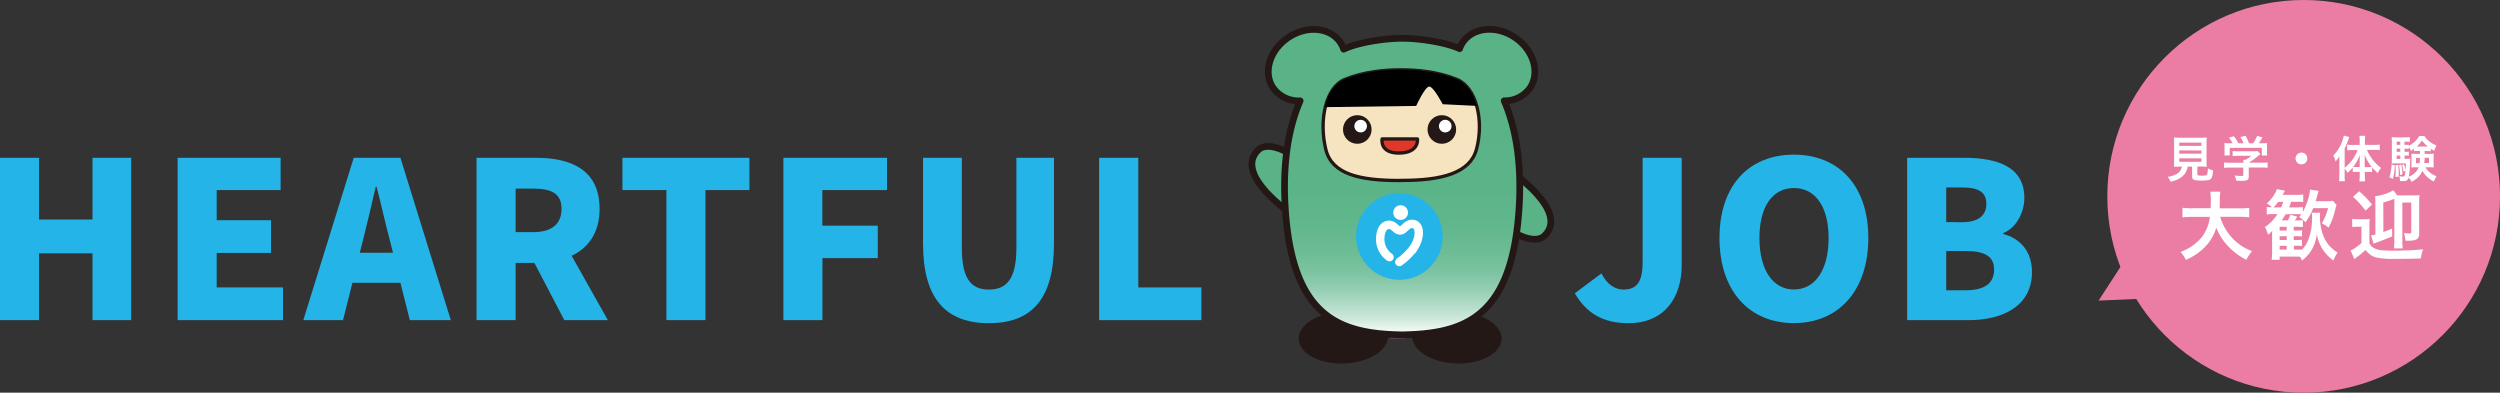 <svg xmlns="http://www.w3.org/2000/svg" xmlns:xlink="http://www.w3.org/1999/xlink" viewBox="0 0 966.35 151.79"><rect x="0" y="0" width="966.35" height="151.79" fill="#333333" stroke="none"/><defs><style>.cls-1{fill:#24b4e7;}.cls-2{fill:#59b387;}.cls-2,.cls-5,.cls-6,.cls-8{stroke:#231815;stroke-linejoin:round;}.cls-2,.cls-5,.cls-6,.cls-8,.cls-9{stroke-linecap:round;}.cls-2,.cls-4,.cls-5{stroke-width:2.6px;}.cls-3{fill:#231815;}.cls-4,.cls-9{fill:none;stroke-miterlimit:10;}.cls-4{stroke:#d66399;}.cls-5{fill:url(#linear-gradient);}.cls-6{fill:#f6e4c1;}.cls-6,.cls-8{stroke-width:1.3px;}.cls-7{fill:#fff;}.cls-8{fill:#e03828;}.cls-9{stroke:#fff;stroke-width:3.25px;}.cls-10{fill:#eb7da4;}</style><linearGradient id="linear-gradient" x1="541.76" y1="129.43" x2="541.76" y2="11.33" gradientUnits="userSpaceOnUse"><stop offset="0" stop-color="#fff"/><stop offset="0.01" stop-color="#f4faf7"/><stop offset="0.05" stop-color="#d0e9dd"/><stop offset="0.1" stop-color="#b0dbc6"/><stop offset="0.15" stop-color="#94ceb2"/><stop offset="0.2" stop-color="#7ec4a2"/><stop offset="0.27" stop-color="#6dbc96"/><stop offset="0.35" stop-color="#62b78d"/><stop offset="0.47" stop-color="#5bb488"/><stop offset="0.79" stop-color="#59b387"/></linearGradient></defs><g id="レイヤー_2" data-name="レイヤー 2"><g id="レイヤー_1-2" data-name="レイヤー 1"><path class="cls-1" d="M0,61H15.1V84.86H35.76V61H50.7v62.75H35.76V97.93H15.1v25.81H0Z"/><path class="cls-1" d="M68.66,61h39.81V73.47H83.76V85.11h21V97.76h-21v13.33H109.4v12.65H68.66Z"/><path class="cls-1" d="M154.78,109.32H136.22l-3.63,14.42H117.24L136.73,61h18.05l19.48,62.75H158.41Zm-2.87-11.64-1.35-5.32c-1.69-6.24-3.29-13.74-5-20.16h-.33c-1.52,6.58-3.21,13.92-4.81,20.16l-1.35,5.32Z"/><path class="cls-1" d="M218.12,123.74l-11.55-22.1h-7.26v22.1h-15.1V61h23c13.41,0,24.55,4.55,24.55,19.73,0,9.2-4.3,15.1-10.8,18.14l14,24.88Zm-18.81-34h6.75c7.17,0,11-3.12,11-9s-3.8-7.84-11-7.84h-6.75Z"/><path class="cls-1" d="M257.6,73.47h-17V61h49.09V73.47h-17v50.27H257.6Z"/><path class="cls-1" d="M302.81,61h40.06V73.47h-25V87.22h21.42V99.79H317.91v23.95h-15.1Z"/><path class="cls-1" d="M356.79,94.22V61h15V95.82c0,11.9,3.55,16.11,10.46,16.11s10.63-4.21,10.63-16.11V61H407.4V94.22c0,21.17-8.44,30.7-25.14,30.7S356.79,115.39,356.79,94.22Z"/><path class="cls-1" d="M424.86,61H440v50.1h24.37v12.65H424.86Z"/><path class="cls-1" d="M608.73,113.37,619,105.69c2.19,4.3,5.4,6.24,8.43,6.24,4.9,0,7.51-2.44,7.51-10.62V61h15.1v41.5c0,12.31-6.5,22.43-20.58,22.43C619.69,124.92,613.28,121.13,608.73,113.37Z"/><path class="cls-1" d="M664.65,92c0-20.58,11.64-32.22,28.76-32.22S722.18,71.53,722.18,92s-11.64,32.89-28.77,32.89S664.65,112.61,664.65,92Zm42.18,0c0-12.15-5.15-19.32-13.42-19.32S680.09,79.88,680.09,92s5.06,19.9,13.32,19.9S706.83,104.26,706.83,92Z"/><path class="cls-1" d="M737.19,61h21.93c13,0,23.37,3.45,23.37,15.52,0,5.56-3.12,11.64-8.19,13.58v.33c6.33,1.69,11.14,6.41,11.14,14.77,0,12.82-10.88,18.55-24.55,18.55h-23.7Zm21.34,24.88c6.41,0,9.28-2.78,9.28-7.09,0-4.47-2.95-6.32-9.28-6.32h-6.24V85.87Zm1.27,26.32c7.25,0,11-2.62,11-8,0-5.14-3.63-7.17-11-7.17h-7.51v15.19Z"/><path class="cls-2" d="M499.27,82.73s-22.55-15.17-13-24.69c4.43-4.4,14.26,2.58,14.26,2.58"/><path class="cls-2" d="M584.11,66.34s22.55,15.18,13,24.7c-4.44,4.4-14.26-2.58-14.26-2.58"/><path class="cls-3" d="M536.49,129.89c.19,5.52-7.38,10.27-16.91,10.6s-17.41-3.87-17.6-9.4,7.37-10.27,16.9-10.61S536.29,124.36,536.49,129.89Z"/><path class="cls-3" d="M545.9,129.89c-.19,5.52,7.37,10.27,16.9,10.6s17.41-3.87,17.6-9.4-7.37-10.27-16.9-10.61S546.09,124.36,545.9,129.89Z"/><path class="cls-4" d="M543.07,129.46c-1,0-1.88,0-2.81,0s-1.86,0-2.81,0Z"/><path class="cls-5" d="M585.63,14.51c-7.17-4.87-16.21-4-20.19,1.82a10.59,10.59,0,0,0-1.24,2.47c-5.51-2.49-15.54-4-22.23-4-6.84,0-17.17,1.62-22.59,4.21a10.8,10.8,0,0,0-1.3-2.64c-4-5.87-13-6.69-20.19-1.82s-9.75,13.56-5.77,19.43a12.14,12.14,0,0,0,10.43,5c-4.38,10.14-7.21,24.54-5.53,44.45,3.35,39.63,21.39,45.63,45,46,23.56-.41,41.6-6.41,44.94-46,1.68-19.91-1.15-34.32-5.53-44.46a12,12,0,0,0,10-5C595.38,28.07,592.8,19.37,585.63,14.51Z"/><circle class="cls-1" cx="540.91" cy="91.4" r="16.75"/><path class="cls-6" d="M542.12,69.73c15.16,0,26.1-2.82,28.59-12,3-11,0-23.9-7.52-27S547.54,27,541.48,27s-14.21.65-21.71,3.74-10,16.08-7.27,27.1c2.38,9.54,13.18,11.93,28.34,11.93Z"/><path d="M552.46,33.46c1.67,0,5.2,6.83,5.2,6.83l13.15.64c-1.3-4.82-4-8.73-7.62-10.23-7.5-3.09-15.65-3.74-21.71-3.74s-14.21.65-21.71,3.74c-3.78,1.55-6.5,5.67-7.74,10.72l35.38-.48S550.79,33.46,552.46,33.46Z"/><circle class="cls-3" cx="524.65" cy="50.05" r="5.53"/><circle class="cls-7" cx="525.95" cy="48.75" r="2.44"/><circle class="cls-3" cx="557.33" cy="50.05" r="5.53"/><circle class="cls-7" cx="558.64" cy="48.75" r="2.44"/><path class="cls-8" d="M534.24,53.71H547.9s.82,5.45-7.23,5.45C533.19,59.16,534.24,53.71,534.24,53.71Z"/><circle class="cls-7" cx="541.4" cy="82.17" r="2.85"/><path class="cls-9" d="M537.09,99.4a8.45,8.45,0,0,1-3.58-6.83c0-4.55,2.17-6,3.9-5.61s2.36,2.12,3.83,2.12c1.63,0,2.68-3.17,5.28-2.44s2.36,5.28.24,8.7a22.91,22.91,0,0,1-5.85,5.93"/><circle class="cls-10" cx="890.46" cy="75.9" r="75.9"/><path class="cls-7" d="M843.37,64.41h-1.09c-1,0-1.7,0-2,.07a17.55,17.55,0,0,0,.09-2V55.5c0-1.22,0-2-.09-2.36a16.48,16.48,0,0,0,2,.09H851a16.71,16.71,0,0,0,2-.09,22.06,22.06,0,0,0-.09,2.36v6.94a17.2,17.2,0,0,0,.09,2c-.4,0-1.07-.07-2-.07h-1.64v2.94c0,.24.07.4.21.46a4.93,4.93,0,0,0,1.46.12,5.28,5.28,0,0,0,1.8-.17.66.66,0,0,0,.32-.34,7.74,7.74,0,0,0,.28-2.31,8.38,8.38,0,0,0,2,.79,13.55,13.55,0,0,1-.29,2.12,2.36,2.36,0,0,1-.57,1.16,2.09,2.09,0,0,1-1.09.5,15.38,15.38,0,0,1-2.4.14,12.54,12.54,0,0,1-2.66-.18,1.32,1.32,0,0,1-.9-.56,2,2,0,0,1-.18-.94V64.41h-1.7q-.71,4.52-6.63,5.83a7.22,7.22,0,0,0-1.11-1.89,10.15,10.15,0,0,0,3.72-1.25A4,4,0,0,0,843.37,64.41Zm-1-9.28v1.25h8.58V55.13Zm0,3v1.27h8.58V58.16Zm0,3.06v1.34h8.58V61.22Z"/><path class="cls-7" d="M867.13,64.78H862a16.51,16.51,0,0,0-2.3.11v-2.1a17.11,17.11,0,0,0,2.29.12h5.19v-.13a7.42,7.42,0,0,0-.06-1h.82a11,11,0,0,0,2.26-1.55H864.9a16.37,16.37,0,0,0-1.91.09V58.38a16.87,16.87,0,0,0,1.93.09h6.3a9.56,9.56,0,0,0,1.45-.08l1.05,1.16-.69.58c-.92.77-1.55,1.27-1.91,1.51-.72.51-1.35.92-1.89,1.25v0h4.95a16,16,0,0,0,2.34-.12v2.1a15.93,15.93,0,0,0-2.36-.11h-4.93v3.31a3,3,0,0,1-.12,1,1,1,0,0,1-.62.6,7,7,0,0,1-2.2.23l-1.88-.06a7.94,7.94,0,0,0-.62-2,19.54,19.54,0,0,0,2.36.18c.52,0,.82,0,.9-.13a.47.47,0,0,0,.08-.3ZM863,55.38a13,13,0,0,0-1.42-2.15l1.9-.58a13.26,13.26,0,0,1,1.73,2.72h2A10.5,10.5,0,0,0,866,53l2-.55c.41.77.7,1.36.88,1.75s.24.63.38,1l.05.17h1.62a11.17,11.17,0,0,0,.81-1.29,10.55,10.55,0,0,0,.73-1.55l2.06.57c-.22.41-.51.88-.84,1.42-.24.36-.43.65-.59.85H874c1,0,1.78,0,2.34-.07a13.56,13.56,0,0,0-.07,1.59v1.75a8.11,8.11,0,0,0,.09,1.45h-2.07V57.15H861.87v2.94h-2.08a9.79,9.79,0,0,0,.09-1.46V56.89a13.79,13.79,0,0,0-.07-1.59c.56.05,1.31.08,2.26.08Z"/><path class="cls-7" d="M889.62,59a2.25,2.25,0,0,1,2.24,2.27,2.17,2.17,0,0,1-.66,1.59,2.28,2.28,0,0,1-3.21,0A2.26,2.26,0,0,1,889.62,59Z"/><path class="cls-7" d="M906.3,65.22v2.59a15.82,15.82,0,0,0,.1,2.22h-2.26a16.64,16.64,0,0,0,.12-2.23V62.56c0-.79,0-1.5,0-2.15a11.73,11.73,0,0,1-1.49,2,11,11,0,0,0-.84-2.31A15.62,15.62,0,0,0,905.22,55a13.92,13.92,0,0,0,.75-2.6l2.12.57-.74,2a26.46,26.46,0,0,1-1.05,2.47v7.42a12.25,12.25,0,0,0,1.38-1.23,14.21,14.21,0,0,0,2-2.45A17.72,17.72,0,0,0,911.32,58h-2.05a15.18,15.18,0,0,0-2,.1V55.94a20.2,20.2,0,0,0,2.07.09h2.78V54.3a15,15,0,0,0-.12-1.8h2.25a13.62,13.62,0,0,0-.11,1.81V56h3.52a18.27,18.27,0,0,0,2.2-.11v2.14a20.24,20.24,0,0,0-2.14-.1h-2.81a18.65,18.65,0,0,0,1.1,2.15,18.32,18.32,0,0,0,1.44,2.06,16.6,16.6,0,0,0,2.94,2.77,9.86,9.86,0,0,0-1.32,2,21.66,21.66,0,0,1-2.13-2.22V66.5a10.09,10.09,0,0,0-1.38-.07H914.1V68a15.17,15.17,0,0,0,.13,2.08H912a18.89,18.89,0,0,0,.13-2.09V66.43h-1.34a10.26,10.26,0,0,0-1.36.07V64.71a17.89,17.89,0,0,1-2,2.09A8.16,8.16,0,0,0,906.3,65.22Zm5.82-.66V62.25c0-.88,0-1.64,0-2.29-.37.89-.66,1.55-.87,2a17.26,17.26,0,0,1-1.69,2.59c.33,0,.75,0,1.25,0Zm4.65,0a20,20,0,0,1-2.71-4.59c0,.78,0,1.53,0,2.26v2.38h1.4C916,64.56,916.41,64.54,916.77,64.51Z"/><path class="cls-7" d="M924.44,63.6l1.28.29a24.4,24.4,0,0,1-.77,5.27l-1.37-.67a13.58,13.58,0,0,0,.58-2.27A19.68,19.68,0,0,0,924.44,63.6Zm12.78-5.27c0,.52,0,.9,0,1.14h2a14,14,0,0,0,1.53-.06c0,.4-.06.86-.06,1.37v2.57a11.74,11.74,0,0,0,.06,1.37q-.74-.06-1.47-.06h-1.72a7.18,7.18,0,0,0,1.64,2,10.57,10.57,0,0,0,2.63,1.5,6.84,6.84,0,0,0-1,2,9.83,9.83,0,0,1-3-2.11A8.82,8.82,0,0,1,936.36,66a8.08,8.08,0,0,1-1.21,2,8.62,8.62,0,0,1-3,2.25,6.65,6.65,0,0,0-.49-.85,5.88,5.88,0,0,0-.62-.75,2.36,2.36,0,0,1-.46.88,1.66,1.66,0,0,1-.7.39,5.12,5.12,0,0,1-1.11.08c-.36,0-.72,0-1.07-.05a5.18,5.18,0,0,0-.3-1.88,6.11,6.11,0,0,0,1.3.17,1,1,0,0,0,.65-.18,1.43,1.43,0,0,0,.31-.79c0-.33.11-.75.16-1.27l-.78.33a12.05,12.05,0,0,0-.22-1.37q-.16-.8-.3-1.23l.73-.22a17.89,17.89,0,0,1,.59,2.28c.07-.85.11-1.73.11-2.63H926c-.65,0-1.16,0-1.54.06a14.63,14.63,0,0,0,.08-1.64V55a18.73,18.73,0,0,0-.08-2,13.28,13.28,0,0,0,1.92.1h3.33a11.81,11.81,0,0,0,1.8-.1v1.84a11.49,11.49,0,0,0-1.44-.08h-.63V56h.38a9.43,9.43,0,0,0,1.26-.08v.5a12.87,12.87,0,0,0,2.25-1.62,8.81,8.81,0,0,0,1.8-2.2h2a8,8,0,0,0,1.57,1.77,10.34,10.34,0,0,0,1.84,1.28c.3.16.72.37,1.28.63a6.74,6.74,0,0,0-.85,2,15.88,15.88,0,0,1-1.39-.77v.94c-.39,0-.85-.06-1.35-.06Zm-11.28,5.56,1.06-.17a33.73,33.73,0,0,1,.21,3.52c0,.21,0,.54,0,1l-1.24.21c0-.76.08-1.63.08-2.62A18.56,18.56,0,0,0,925.94,63.89ZM927.81,56V54.74H926.4V56Zm0,2.69V57.44H926.4v1.23Zm0,1.46H926.4v1.28h1.41Zm-.52,3.7.88-.22a16.23,16.23,0,0,1,.34,1.83c.09.66.15,1.29.19,1.89l-1,.3c0-.84-.07-1.5-.11-2A15.82,15.82,0,0,0,927.29,63.83Zm8.11-5.5h-1a8.62,8.62,0,0,0-1.28.07v-.92c-.3.22-.7.49-1.21.81a5.24,5.24,0,0,0-.79-1.51v.74a9.43,9.43,0,0,0-1.26-.08h-.38v1.23h.36a11.38,11.38,0,0,0,1.27-.06V60.2a9.92,9.92,0,0,0-1.27-.07h-.36v1.28h.66a10.78,10.78,0,0,0,1.52-.07c0,.25-.06.78-.08,1.6a36.39,36.39,0,0,1-.25,3.86,15.42,15.42,0,0,1-.27,1.53,7.58,7.58,0,0,0,2-1.18,5.9,5.9,0,0,0,1.85-2.49h-1.35a13.26,13.26,0,0,0-1.5.07,10.47,10.47,0,0,0,.08-1.38V60.78c0-.51,0-1-.06-1.37a13.64,13.64,0,0,0,1.5.06h1.87Zm0,2.71h-1.53v2h1.39C935.33,62.5,935.38,61.82,935.4,61Zm3.08-4.39c-.4-.33-.78-.65-1.12-1a14.47,14.47,0,0,1-1.18-1.34,15.16,15.16,0,0,1-2,2.32h4.35ZM937.21,61c0,.93-.07,1.6-.12,2h1.83V61Z"/><path class="cls-7" d="M856.68,88a17.78,17.78,0,0,1-4.77,7.84,22.18,22.18,0,0,1-7,4.61,11.88,11.88,0,0,0-.87-1.57,15,15,0,0,0-1.17-1.5,19.12,19.12,0,0,0,8-5.47,15.5,15.5,0,0,0,3.32-8.07h-6.89a27.15,27.15,0,0,0-3.69.19V80.31a27.31,27.31,0,0,0,3.69.18h7.19c.06-1.18.08-2.18.08-3a21,21,0,0,0-.21-3.4h3.89a23.21,23.21,0,0,0-.22,3.44c0,1.13,0,2.11-.07,3h7.76a28.46,28.46,0,0,0,3.69-.18V84a30,30,0,0,0-3.66-.19h-7.56a18.06,18.06,0,0,0,1.8,4.26,19.73,19.73,0,0,0,10.51,9,14.7,14.7,0,0,0-2.17,3.37A25.05,25.05,0,0,1,861.1,95,21.91,21.91,0,0,1,856.68,88Z"/><path class="cls-7" d="M889,99.18l-1.27,0h-6.57v1.24h-3.07a24.56,24.56,0,0,0,.16-3.07v-6c0-.55,0-1.26.07-2.13a8.6,8.6,0,0,1-1.66,1.53,11.66,11.66,0,0,0-1.18-3,16.42,16.42,0,0,0,4.86-5h-1.65a15.07,15.07,0,0,0-2.49.16V80a15.57,15.57,0,0,0,2,.13,11.59,11.59,0,0,0-2-1.5,13.53,13.53,0,0,0,3.92-5.52l3.1.58c-.37.71-.67,1.26-.89,1.64h5.12a18.12,18.12,0,0,0,2.83-.16v2.92A23.46,23.46,0,0,0,887.6,78h-2q-.47,1.38-.78,2.16h3.09a13.79,13.79,0,0,0,2.23-.13v1.86a24.4,24.4,0,0,0,2.45-6.4,11.26,11.26,0,0,0,.31-2.19l3.33.46q-.27.87-.84,3c-.09.29-.18.61-.29,1h4.32a14.42,14.42,0,0,0,2.34-.14l1.42,1.6a13.23,13.23,0,0,0-.44,1.51,35.82,35.82,0,0,1-1.08,3.69A22.73,22.73,0,0,1,900.05,88a9.44,9.44,0,0,0-1-.76,12.6,12.6,0,0,0-1.55-.91,25.31,25.31,0,0,0,1.28-2.55,27.93,27.93,0,0,0,1.13-3.34h-5.76a24.06,24.06,0,0,1-3,5.5A11.87,11.87,0,0,0,890,84.81a7.64,7.64,0,0,0-1.28-.87c.34-.43.62-.79.83-1.09-.49,0-1.06-.06-1.7-.06h-4.32c-.35.61-.88,1.41-1.57,2.39h2.35a10.19,10.19,0,0,0,1-2.16l2.64.7c-.21.38-.49.87-.86,1.46h.91a14.3,14.3,0,0,0,2.15-.1v2.67c-.55,0-1.27-.08-2.17-.08h-1.37V89.1h1.13a15.62,15.62,0,0,0,2.09-.09v2.37c-.51,0-1.21-.08-2.09-.08h-1.13v1.46h1.11a15.51,15.51,0,0,0,2.09-.09v2.4A20.17,20.17,0,0,0,887.8,95h-1.11v1.47H888c.84,0,1.45,0,1.83,0a10.71,10.71,0,0,0,2.41-3.76,25.18,25.18,0,0,0,1.14-4.13,26.32,26.32,0,0,0,.33-4.54,10.3,10.3,0,0,0-.12-1.81h3.25a6.69,6.69,0,0,0-.11,1.41,21.42,21.42,0,0,0,.81,5.86,13.66,13.66,0,0,0,2.73,5.37,19.25,19.25,0,0,0,3.33,2.83,10.58,10.58,0,0,0-.93,1.4,15.07,15.07,0,0,0-.76,1.6,18.52,18.52,0,0,1-4.06-4.22,16.8,16.8,0,0,1-2.28-5.87,19.29,19.29,0,0,1-.9,3.6,14.56,14.56,0,0,1-2.25,4,18.6,18.6,0,0,1-2.56,2.5A16.26,16.26,0,0,0,889,99.18Zm-7.23-19c.25-.58.52-1.3.8-2.16h-1.93a19.73,19.73,0,0,1-1.85,2.16Zm-.61,8.94h2.74V87.67h-2.74Zm0,2.2v1.46h2.74V91.3Zm0,3.69v1.47h2.74V95Z"/><path class="cls-7" d="M909.21,87.78V84.61a16.37,16.37,0,0,0,2.36.14h2.2a18.69,18.69,0,0,0,2.21-.11c-.07.64-.11,1.7-.11,3.19V94a6.94,6.94,0,0,0,.61,1,3.53,3.53,0,0,0,.72.61,7.19,7.19,0,0,0,3.23,1.11,46.33,46.33,0,0,0,4.65.17q2.86,0,7-.17c1.69-.08,3.2-.2,4.55-.37-.27.8-.44,1.36-.53,1.69a16.45,16.45,0,0,0-.36,1.85c-2.89.12-6.21.18-10,.18a31.69,31.69,0,0,1-7.5-.6A7.35,7.35,0,0,1,915.64,98a13.38,13.38,0,0,1-1.3-1.38A29.84,29.84,0,0,1,911,99.42l-.94.74-1.44-3.33a7.5,7.5,0,0,0,1-.51,22.24,22.24,0,0,0,3.18-2.38v-6.3h-1.61A13.36,13.36,0,0,0,909.21,87.78Zm.33-11.68,2.33-2.18a36.85,36.85,0,0,1,5,5.14l-2.5,2.37A32.82,32.82,0,0,0,909.54,76.1Zm11.73,13.6c1.12-.41,2.24-.86,3.36-1.33l.06,3q-2.52,1.09-5.62,2.22l-1.59.6-1-3.22.32,0c.43-.08.89-.18,1.38-.32v-12a25.9,25.9,0,0,0-.1-2.83,14.48,14.48,0,0,0,2.4-.42,17.13,17.13,0,0,0,3.58-1.28,8.35,8.35,0,0,0,1-.6l1.61,2,1.28,0h4.68a25,25,0,0,0,2.61-.09,18.84,18.84,0,0,0-.13,2.56V90.21a3.12,3.12,0,0,1-.44,1.83,2.82,2.82,0,0,1-2,.9,18,18,0,0,1-2.33.12h-.53a11.71,11.71,0,0,0-.64-3,11.62,11.62,0,0,0,2.09.18.63.63,0,0,0,.78-.79V78.3h-3.44V92.89a21.43,21.43,0,0,0,.16,3.13h-3.42a23.61,23.61,0,0,0,.16-3.13V78c0-.37,0-.76,0-1.17a27.67,27.67,0,0,1-4.26,1.43Z"/><polygon class="cls-10" points="824.07 96.37 811.19 116.19 833.98 115.2 824.07 96.37"/></g></g></svg>